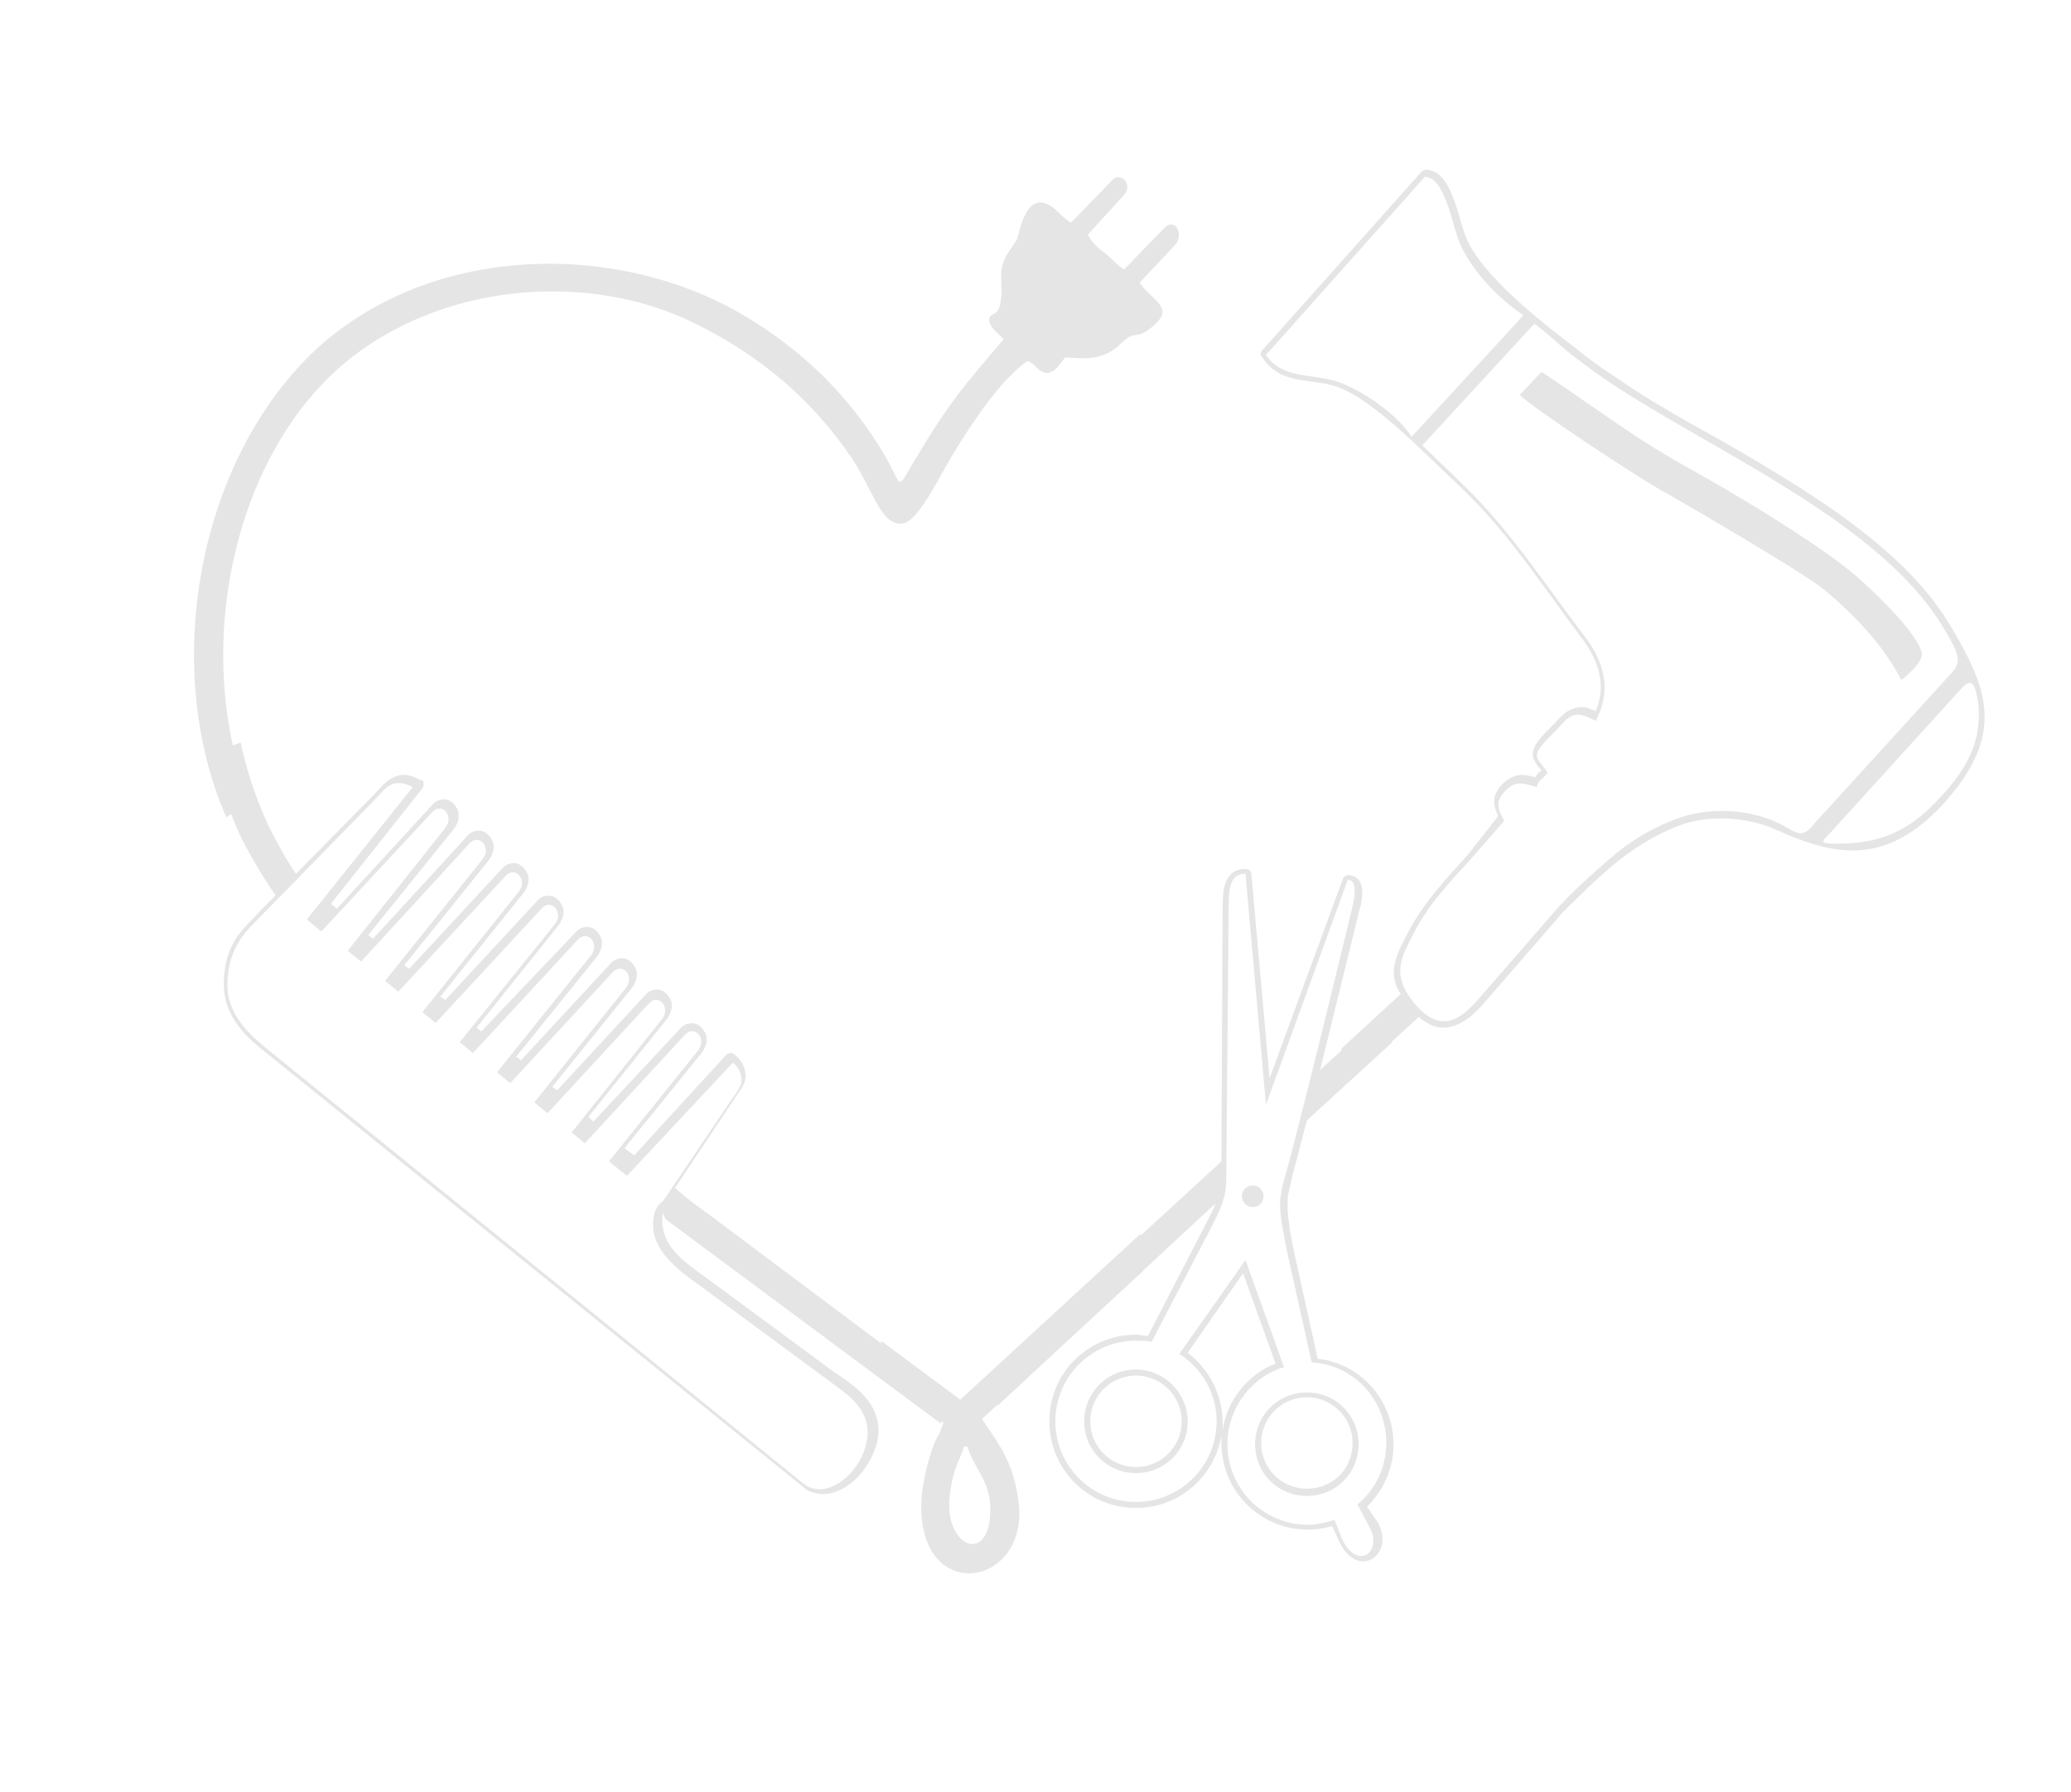 <?xml version="1.0" encoding="UTF-8"?>
<!-- Generator: Adobe Illustrator 28.0.0, SVG Export Plug-In . SVG Version: 6.00 Build 0)  -->
<svg xmlns:xodm="http://www.corel.com/coreldraw/odm/2003" xmlns="http://www.w3.org/2000/svg" xmlns:xlink="http://www.w3.org/1999/xlink" version="1.1" id="Layer_1" x="0px" y="0px" viewBox="0 0 172.1 148.9" style="enable-background:new 0 0 172.1 148.9;" xml:space="preserve">
<style type="text/css">
	.st0{fill-rule:evenodd;clip-rule:evenodd;fill:#E5E5E5;}
</style>
<g>
	<g>
		<g>
			<g>
				<path class="st0" d="M94.4,113.8c-2.4,0-4.3,1.9-4.3,4.3c0,2.4,1.9,4.3,4.3,4.3c2.4,0,4.3-1.9,4.3-4.3      C98.7,115.8,96.8,113.8,94.4,113.8z M94.4,121.9c-2.1,0-3.8-1.7-3.8-3.8c0-2.1,1.7-3.8,3.8-3.8c2.1,0,3.8,1.7,3.8,3.8      C98.2,120.2,96.5,121.9,94.4,121.9z"></path>
			</g>
		</g>
		<g>
			<g>
				<path class="st0" d="M108.6,115.7c-2.4,0-4.3,1.9-4.3,4.3c0,2.4,1.9,4.3,4.3,4.3c2.4,0,4.3-1.9,4.3-4.3      C112.9,117.6,111,115.7,108.6,115.7z M108.6,123.7c-2.1,0-3.8-1.7-3.8-3.8c0-2.1,1.7-3.8,3.8-3.8c2.1,0,3.8,1.7,3.8,3.8      C112.4,122.1,110.7,123.7,108.6,123.7z"></path>
			</g>
		</g>
		<g>
			<g>
				<path class="st0" d="M113.6,125.2c1.4-1.4,2.2-3.2,2.2-5.2c0-3.6-2.7-6.7-6.3-7.1l-1.9-8.6c-0.2-0.9-0.4-1.9-0.5-2.8      c-0.1-0.6-0.1-1.1-0.1-1.7c0-0.6,0.2-1.1,0.3-1.7c0.2-0.9,0.5-1.8,0.7-2.7c0.2-0.8,0.4-1.5,0.6-2.3l7.1-6.5      c-0.6-0.5-1.2-1.1-1.5-1.8l-4.5,4.1c1.1-4.5,2.2-8.9,3.3-13.4c0.2-0.7,0.4-2-0.2-2.5c-0.2-0.2-0.4-0.2-0.7-0.3      c-0.2,0-0.4,0.1-0.5,0.3l-6.1,16.6l0,0L104,72.7c0-0.3-0.2-0.5-0.5-0.5c-1.9,0-1.9,2-1.9,3.4l-0.1,20.9l-19.7,18.1      c0.4,0.7,0.8,1.5,1.1,2.2L101,100c-0.2,0.6-0.5,1.1-0.8,1.7l-4.8,9.3c-0.3,0-0.7-0.1-1-0.1c-4,0-7.2,3.2-7.2,7.2      c0,4,3.2,7.2,7.2,7.2c3.6,0,6.5-2.6,7.1-6c0,0.2,0,0.4,0,0.6c0,4,3.2,7.2,7.2,7.2c0.7,0,1.3-0.1,2-0.3l0.5,1.1      c1.5,3.5,4.8,1.4,3.3-1.4L113.6,125.2z M101.6,118.8c0-0.2,0-0.4,0-0.6c0-2.3-1.1-4.4-2.9-5.8l4.6-6.6l2.7,7.5      C103.7,114.2,102,116.3,101.6,118.8L101.6,118.8z M111.5,127.8l-0.6-1.5c-0.7,0.2-1.5,0.4-2.2,0.4c-3.7,0-6.7-3-6.7-6.7      c0-3,2-5.6,4.7-6.4l-3.2-8.9l-5.5,7.8c1.9,1.2,3.1,3.3,3.1,5.6c0,3.7-3,6.7-6.7,6.7c-3.7,0-6.7-3-6.7-6.7c0-3.7,3-6.7,6.7-6.7      c0.5,0,0.9,0,1.3,0.1l5-9.6c0.6-1.2,1.2-2.3,1.2-3.8l0,0l0.2-22.6c0-1.7,0.1-2.9,1.4-2.9l1.7,19.2l6.8-18.7      c0.9,0,0.5,1.7,0.4,2.2c-1.6,6.6-3.2,13.2-4.9,19.8c-0.6,2.4-1,3.4-1.1,4.5c-0.1,1,0.1,2.1,0.6,4.6l2,9c3.5,0.2,6.2,3.1,6.2,6.7      c0,2-0.9,3.9-2.4,5.1l0.9,1.7C115.1,129,112.7,130.6,111.5,127.8z"></path>
			</g>
		</g>
		<g>
			<g>
				<path class="st0" d="M104.1,98.5c-0.5,0-0.9,0.4-0.9,0.9c0,0.5,0.4,0.9,0.9,0.9c0.5,0,0.9-0.4,0.9-0.9      C105,98.9,104.6,98.5,104.1,98.5z"></path>
			</g>
		</g>
	</g>
	<g>
		<g>
			<g>
				<path class="st0" d="M153.3,47.1c-3.2-2.5-8.7-5.8-12.6-8h0c-4.8-2.6-8.2-5.3-12.6-8.2l-1.8,1.9c0.6,0.8,10.4,7.3,12.4,8.3      c2.6,1.5,11,6.4,12.9,7.9c2.5,2.1,4.9,4.6,6.4,7.5c0.4-0.3,1.7-1.4,1.7-2.1C159.7,52.8,154.8,48.2,153.3,47.1z"></path>
			</g>
		</g>
		<g>
			<g>
				<path class="st0" d="M96.7,19l-3.3,3.4c-0.6-0.4-1-0.9-1.6-1.4c-0.6-0.4-1.1-0.9-1.4-1.5l3-3.3c0.8-0.9-0.3-2-1-1.2L89,18.5      c-0.4-0.2-0.9-0.7-1.3-1.1c-2.5-2.1-3,2.2-3.2,2.5c-0.5,0.9-1.4,1.6-1.3,3.3c0.2,3.9-1,2.3-1,3.5c0.2,0.7,0.8,1,1.2,1.5      c-3.6,4.2-4.7,5.5-7.6,10.4c-1.3,2.2-0.8,1.8-2.3-0.8c-2.9-4.9-6.8-8.7-11.7-11.6C51.3,20,35.9,20.2,26.3,29      c-9.8,9.1-13,26.3-7.5,38.9c0.7-0.4,1.4-0.9,2-1.3C16,54.8,19,38.3,28.6,30.2c8-6.7,20.4-7.8,29.4-3.2      c5.2,2.6,9.5,6.2,12.8,11.1c1.8,2.7,2.4,5.6,4.2,5.4c0.9-0.1,2-1.9,2.9-3.5c1.7-3.1,4.9-8.3,7.5-10c0.6,0.3,0.3,0.1,0.8,0.6      c1,0.9,1.6,0.1,2.3-0.9c1.7,0.1,3.2,0.3,4.7-1.2c1-1,1.2-0.4,2.1-1c2.7-1.9,0.5-2.4-0.6-4l3-3.2C98.4,19.4,97.6,18,96.7,19z"></path>
			</g>
		</g>
		<g>
			<g>
				<path class="st0" d="M81.6,117.9L95,105.6c-0.1-1-0.2-2-0.2-3.1l-15,13.8l-6.6-4.9c0.2,1.1,0.4,2.2,0.4,3.3l4.8,3.5      c-0.1,0.3-0.2,0.6-0.3,0.8c-0.1,0.3-0.3,0.5-0.4,0.8c-0.5,1.2-0.9,2.8-1.1,4.4c-0.4,4.9,2.1,6.8,4.4,6.5      c2.2-0.3,4.2-2.6,3.6-6.2C84.2,121.6,83.1,120.1,81.6,117.9z M80.8,128.3c-1,0-2.1-1.5-1.9-3.8h0c0.3-2.7,0.8-2.9,1.2-4.3h0.3      c0.4,1.6,1.9,2.8,1.9,5.2C82.3,127.4,81.6,128.3,80.8,128.3z"></path>
			</g>
		</g>
		<g>
			<g>
				<path class="st0" d="M161.9,51.7c-3.2-5.2-9.2-9.3-14.3-12.4c-2.3-1.4-4.7-2.8-7.1-4.1c-2.1-1.2-4.3-2.5-6.3-3.9      c-1.1-0.7-2.2-1.5-3.3-2.4c-2.9-2.2-7.6-5.9-9-9c-0.7-1.5-1.2-5.8-3.4-5.8c-0.1,0-0.3,0.1-0.4,0.2l-13.2,14.8      c-0.2,0.2-0.2,0.4,0,0.6c1.5,2.3,3.9,1.7,6.1,2.4c3.1,1,7.6,5.8,10.4,8.4c2.1,2,4,4.3,5.7,6.6c1.5,2,2.9,4,4.4,6      c1.4,1.9,2,3.9,1.1,6c-0.6-0.3-1.2-0.5-1.9-0.2c-0.7,0.2-1.3,1-1.8,1.5c-0.6,0.6-1.7,1.6-1.5,2.5c0.1,0.4,0.4,0.8,0.7,1.1      c-0.2,0.2-0.4,0.3-0.5,0.6c-1-0.3-1.7-0.4-2.7,0.5c-0.9,0.9-0.9,1.7-0.4,2.7L122,71c-1.9,2.1-3.7,4-5,6.5      c-0.4,0.8-0.9,1.6-1.1,2.6c-0.2,0.9,0,1.8,0.5,2.5l-4.9,4.5c-0.3,1.3-0.6,2.6-0.8,4l7.2-6.6c0.7,0.6,1.6,1.1,2.7,0.8      c0.8-0.2,1.5-0.7,2-1.2c0.2-0.2,0.3-0.3,0.5-0.5c0,0,0,0,0,0l6-6.9c0,0,0,0,0,0c0.7-0.9,1.6-1.7,2.4-2.5      c0.8-0.8,1.6-1.5,2.4-2.2c1.8-1.5,3.7-2.7,5.9-3.5c2.4-0.8,5.4-0.6,7.7,0.4c5.2,2.4,9.3,2.9,13.9-2      C166.7,61.1,165.3,57.3,161.9,51.7z M111.1,31.7c-2.3-0.7-4.5-0.2-5.9-2.2l13.2-14.8h0c1.7,0,2.3,4.1,2.9,5.5      c1,2.3,3.2,4.6,5.3,6l-9.3,10.1C116.2,34.5,113.2,32.4,111.1,31.7z M147.8,68.4c-2.5-1.2-5.6-1.3-8.1-0.5      c-2.3,0.8-4.3,2-6.1,3.6c-1.5,1.3-3.6,3.2-4.9,4.8l-6,6.9c-1.3,1.4-3,2.9-5.3,0h0c-1.8-2.3-0.9-3.7,0-5.5c1.3-2.6,3-4.3,4.9-6.4      l2.7-3.1c-0.5-0.9-0.8-1.6,0.1-2.5c0.9-0.9,1.5-0.6,2.6-0.3c0.2-0.7,0.5-0.6,0.9-1.2c-0.8-1.3-1.7-1.2,0.5-3.3      c1.3-1.3,1.5-2.1,3.5-1c1.3-2.4,0.8-4.8-0.9-7c-3.2-4.2-6.4-9.1-10.2-12.7c-1.1-1.1-2.2-2.1-3.3-3.2l9.3-10.1c1,0.7,2,1.7,3,2.5      c1.2,0.9,2.1,1.6,3.3,2.4c8.4,5.6,22.3,11.5,27.6,20.2c1.4,2.3,1.7,3,0.7,4l-11.3,12.4C149.7,69.8,149.4,69.2,147.8,68.4z       M161,66.5c-2.4,2.6-4.9,3.6-8.2,3.6c-1.5,0-1.6,0-0.7-0.9l10.9-12c1-1.1,1.2,0,1.4,1.3C164.7,61.7,163.4,64,161,66.5z"></path>
			</g>
		</g>
	</g>
	<g>
		<g>
			<path class="st0" d="M55.3,101.3l22.9,17c0.2-0.8,0.4-1.7,0.6-2.5l-19.9-14.9c-0.6-0.4-2.2-1.6-2.8-2.2l4.8-7.2     c0.3-0.5,0.9-1.2,1-1.7c0.2-0.8-0.2-1.7-0.9-2.2c-0.2-0.2-0.5-0.1-0.7,0.1L52.7,96l-0.8-0.6l6.4-7.9c0.3-0.4,0.5-0.9,0.4-1.4     c-0.1-0.4-0.4-0.8-0.8-1c-0.5-0.2-1.1,0-1.4,0.4l-7.2,7.7l-0.4-0.4l6.5-8.1c0.3-0.4,0.5-0.9,0.4-1.4c-0.1-0.4-0.4-0.8-0.8-1     c-0.5-0.2-1.1,0-1.4,0.4l-7.3,7.9l-0.4-0.3l6.6-8.2c0.3-0.4,0.5-0.9,0.4-1.4c-0.1-0.4-0.4-0.8-0.8-1c-0.5-0.2-1.1,0-1.4,0.4     l-7.4,8l-0.4-0.3l6.7-8.3c0.3-0.4,0.5-0.9,0.4-1.4c-0.1-0.4-0.4-0.8-0.8-1c-0.5-0.2-1.1,0-1.4,0.4L40,85.7l-0.4-0.3l6.8-8.5     c0.3-0.4,0.5-0.9,0.4-1.4c-0.1-0.4-0.4-0.8-0.8-1c-0.5-0.2-1.1,0-1.4,0.4l-7.6,8.2l-0.4-0.3l6.9-8.6c0.3-0.4,0.5-0.9,0.4-1.4     c-0.1-0.4-0.4-0.8-0.8-1c-0.5-0.2-1.1,0-1.4,0.4l-7.7,8.3l-0.4-0.3l7-8.7c0.3-0.4,0.5-0.9,0.4-1.4c-0.1-0.4-0.4-0.8-0.8-1     c-0.5-0.2-1.1,0-1.4,0.4l-7.8,8.5l-0.4-0.3l7.1-8.8c0.3-0.4,0.5-0.9,0.4-1.4c-0.1-0.4-0.4-0.8-0.8-1c-0.5-0.2-1.1,0-1.4,0.4     l-7.9,8.6l-0.5-0.4l7.6-9.6c0.1-0.1,0.1-0.3,0.1-0.4c0-0.2-0.1-0.3-0.3-0.3c-0.7-0.4-1.5-0.6-2.2-0.2c-0.7,0.3-1.2,1-1.7,1.5     l-6.4,6.5c-0.8-1.1-1.8-3-2.3-4c-1-2.2-1.8-4.5-2.3-6.9c-0.8,0.3-1.5,0.5-2.3,0.7c0.5,2.4,1.2,4.7,2.2,6.9c0.5,1.1,2,3.7,3,5.1     l-1.1,1.1c0,0,0,0,0,0c-0.7,0.8-1.4,1.4-2,2.2c-0.9,1.3-1.2,2.6-1.2,4.1c0,2.4,1.5,4.1,3.3,5.5l44.9,36.3     c0.3,0.3,0.7,0.4,1.1,0.5c1.1,0.2,2.2-0.3,3.1-1.1c0.9-0.8,1.6-2,1.9-3.2c0.4-1.9-0.4-3.3-1.8-4.5c-0.6-0.5-1.2-0.9-1.8-1.3     l-10.3-7.6c-1.5-1.1-3.6-2.4-3.9-4.3c-0.1-0.4-0.1-0.9,0-1.3L55.3,101.3z M54.3,102.3L54.3,102.3c0.4,2.2,2.6,3.6,4.1,4.7     l10.3,7.6c1.6,1.2,3.9,2.5,3.3,5.3c-0.6,2.7-3.4,4.8-5.2,3.4L22,87c-1.7-1.4-3.1-3-3.1-5.1c0-3.5,1.9-4.8,3-6l9.1-9.3     c1-1,1.5-2.1,3.3-1.2l-8.8,11l1.2,1l9.2-9.9c0.8-0.9,1.9,0.3,1.1,1.3L28.9,79l1.1,0.9l9-9.8c0.8-0.9,1.9,0.3,1.1,1.3l-8.1,10.1     l1.1,0.9l8.9-9.6c0.8-0.9,1.9,0.3,1.1,1.3l-8,10l1.1,0.9l8.8-9.5c0.8-0.9,1.9,0.3,1.1,1.3l-7.9,9.8l1.1,0.9l8.7-9.4     c0.8-0.9,1.9,0.3,1.1,1.3l-7.8,9.7l1.1,0.9l8.5-9.2c0.8-0.9,1.9,0.3,1.1,1.3l-7.6,9.5l1.1,0.9l8.4-9.1c0.8-0.9,1.9,0.3,1.1,1.3     l-7.5,9.4l1.1,0.9l8.3-9c0.8-0.9,1.9,0.3,1.1,1.3l-7.4,9.2l1.5,1.2l8.8-9.4c0.4,0.3,0.8,0.9,0.7,1.7c-0.1,0.4-0.6,1.1-0.9,1.5     l-5.6,8.3C54.3,100.3,54.2,101.4,54.3,102.3z"></path>
		</g>
	</g>
</g>
</svg>
